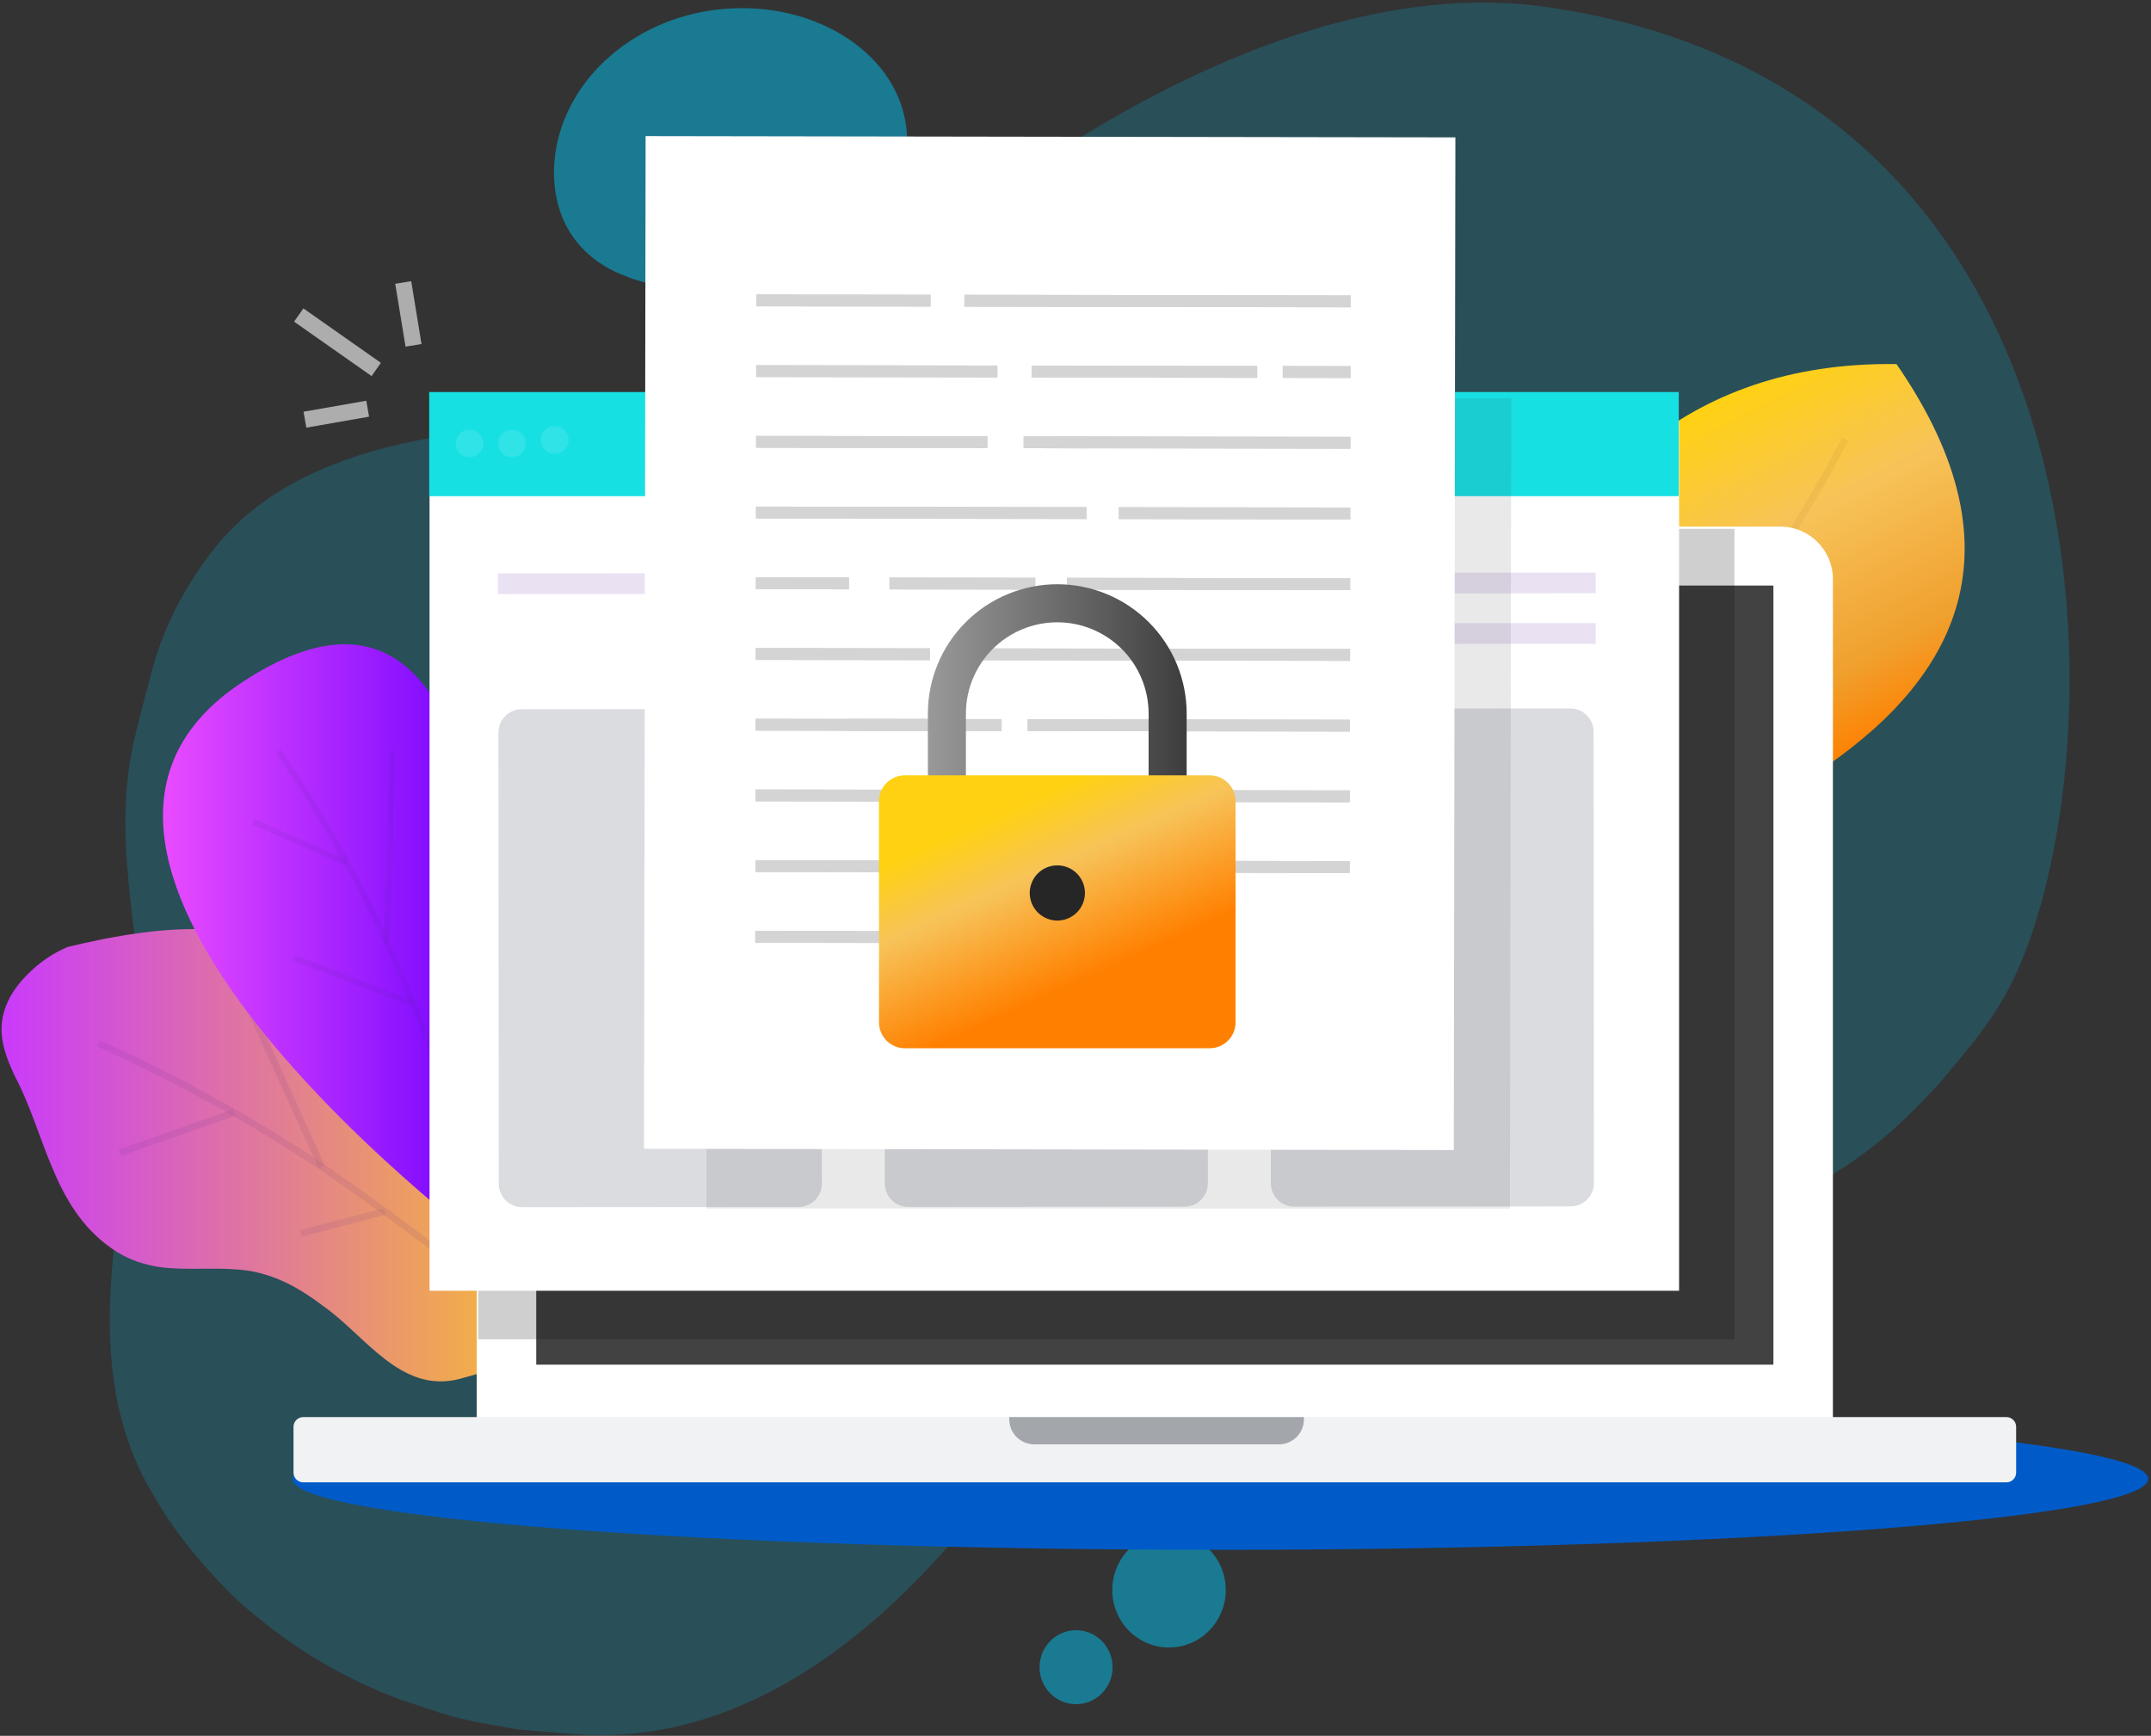 <svg width="617" height="498" viewBox="0 0 617 498" fill="none" xmlns="http://www.w3.org/2000/svg">
<rect x="0" y="0" width="617" height="498" fill="#333333" stroke="none"/>
<path opacity="0.2" d="M576.004 283.983C571.168 293.089 565.073 300.325 558.851 307.777C556.867 310.152 554.801 312.45 552.653 314.668C551.685 315.668 550.732 316.646 549.776 317.627C537.454 330.285 522.772 340.18 506.726 346.246C506.213 346.439 505.7 346.63 505.183 346.816C490.059 352.204 474.751 356.207 458.765 357.072C442.511 358.647 426.115 358.595 409.255 358.252C407.094 358.209 404.93 358.233 402.763 358.325C395.827 358.612 389.317 358.926 382.81 360.104C356.86 363.626 335.291 376.961 316.084 394.297C306.485 402.967 297.468 412.606 288.772 422.459C258.331 464.665 214.979 502.626 162.292 497.315C157.726 496.968 153.474 496.549 148.908 496.202C141.3 494.842 133.737 493.805 126.314 491.409C122.237 489.954 118.221 488.821 114.153 487.367C98.15 481.145 84.839 473.367 71.726 462.206C68.113 459.321 65.126 456.302 62.097 452.959C54.566 444.924 48.691 437.2 43.628 428.303C21.948 391.685 34.699 346.988 40.762 305.408C41.62 298.564 41.365 291.795 40.427 285.161C38.23 260.779 32.714 236.125 38.618 211.814C39.763 206.824 41.036 201.87 42.44 196.952C44.63 187.04 48.397 177.544 53.596 168.825C56.16 164.506 59.032 160.378 62.191 156.473C80.443 134.404 109.268 127.329 135.198 123.746C159.784 120.444 184.06 117.352 207.687 109.645C213.035 107.982 218.346 106.212 223.536 103.824C228.938 101.345 234.006 98.197 238.623 94.453C244.473 89.909 250.28 85.311 256.044 80.662C261.809 76.011 267.566 71.363 273.318 66.716C279.304 61.466 285.504 56.437 291.896 51.697C298.287 46.958 304.868 42.489 311.609 38.378C352.374 13.644 399.607 -4.318 443.701 2.026C613.008 26.357 608.099 223.548 576.004 283.983Z" fill="#00C2F2"/>
<path opacity="0.5" d="M260.078 37.593C261.039 48.535 256.291 58.96 247.849 66.954C239.406 74.948 227.209 80.685 213.272 82.528C199.326 84.425 186.238 82.575 176.463 77.956C166.688 73.337 160.104 64.785 159.048 52.8C158.52 46.805 159.458 40.667 161.64 34.928C163.875 29.14 167.244 23.857 171.548 19.388C180.173 10.364 192.447 4.155 206.355 2.683C220.262 1.211 233.214 4.526 242.927 10.883C252.64 17.24 259.117 26.644 260.078 37.593Z" fill="#00C2F2"/>
<path opacity="0.5" d="M335.323 472.648C344.312 472.648 351.599 465.265 351.599 456.156C351.599 447.047 344.312 439.663 335.323 439.663C326.334 439.663 319.047 447.047 319.047 456.156C319.047 465.265 326.334 472.648 335.323 472.648Z" fill="#00C2F2"/>
<path opacity="0.5" d="M308.663 488.916C314.446 488.916 319.135 484.166 319.135 478.306C319.135 472.447 314.446 467.697 308.663 467.697C302.879 467.697 298.19 472.447 298.19 478.306C298.19 484.166 302.879 488.916 308.663 488.916Z" fill="#00C2F2"/>
<path d="M350.031 444.626C497.035 444.626 616.205 435.515 616.205 424.276C616.205 413.037 497.035 403.926 350.031 403.926C203.027 403.926 83.856 413.037 83.856 424.276C83.856 435.515 203.027 444.626 350.031 444.626Z" fill="#005BC8"/>
<path d="M179.604 392.668C163.981 384.762 147.838 391.325 131.875 395.582C114.846 400.016 104.734 382.988 92.612 374.626C90.232 372.791 87.734 371.113 85.135 369.604C79.965 366.65 74.347 364.598 67.844 364.184C60.925 363.652 54.008 364.362 47.072 363.672C44.453 363.391 41.875 362.816 39.386 361.955C36.764 361.036 34.282 359.756 32.012 358.153C14.986 346.269 13.033 325.162 4.164 308.556C2.473 304.887 1.16 301.546 0.66 298.257C-0.355 291.668 1.994 285.124 8.684 278.774C11.806 275.765 15.451 273.353 19.442 271.657C44.973 265.562 79.909 260.241 98.182 284.895C99.82 287.11 101.318 289.426 102.666 291.829C104.003 294.189 105.211 296.579 106.412 298.974C110.6 308.133 117.163 316.114 126.919 319.485C142.528 325.162 162.217 329.418 166.12 349.108C168.602 362.41 169.666 375.36 176.156 386.852C178.31 390.611 179.604 392.668 179.604 392.668Z" fill="url(#paint0_linear_20_176)"/>
<g opacity="0.31">
<path opacity="0.31" d="M160.219 386.719C160.219 386.719 132.428 362.764 97.636 338.445C62.845 314.125 28.199 299.356 28.199 299.356" stroke="#4A2382" stroke-width="1.95" stroke-miterlimit="10"/>
<path opacity="0.31" d="M34.365 330.712L67.127 319.187" stroke="#4A2382" stroke-width="1.95" stroke-miterlimit="10"/>
<path opacity="0.31" d="M71.787 289.566L92.277 334.776" stroke="#4A2382" stroke-width="1.95" stroke-miterlimit="10"/>
<path opacity="0.31" d="M86.306 353.83L110.387 347.559" stroke="#4A2382" stroke-width="1.95" stroke-miterlimit="10"/>
</g>
<path d="M140.491 358.228C133.228 352.727 -6.961 246.04 69.502 195.708C157.138 138.02 141.776 327.112 140.491 358.228Z" fill="url(#paint1_linear_20_176)"/>
<g opacity="0.31">
<path opacity="0.31" d="M137.546 339.329C137.546 339.329 127.906 309.15 113.276 275.545C98.645 241.94 79.806 215.419 79.806 215.419" stroke="#4A2382" stroke-width="1.684" stroke-miterlimit="10"/>
<path opacity="0.31" d="M72.614 235.748L99.517 247.591" stroke="#4A2382" stroke-width="1.684" stroke-miterlimit="10"/>
<path opacity="0.31" d="M112.611 215.419L110.989 270.421" stroke="#4A2382" stroke-width="1.684" stroke-miterlimit="10"/>
<path opacity="0.31" d="M84.071 274.723L118.55 288.006" stroke="#4A2382" stroke-width="1.684" stroke-miterlimit="10"/>
</g>
<path d="M414.516 267.754C416.219 257.181 419.862 102.683 543.997 104.451C621.1 216.161 447.511 251.923 414.516 267.754Z" fill="url(#paint2_linear_20_176)"/>
<g opacity="0.31">
<path opacity="0.31" d="M432.502 254.272C432.502 254.272 458.501 227.625 485.301 193.908C512.1 160.191 529.232 126.024 529.232 126.024" stroke="#916827" stroke-width="1.98" stroke-miterlimit="10"/>
</g>
<path d="M510.67 151.079H151.837C143.505 151.079 136.75 157.834 136.75 166.167V408.242C136.75 416.575 143.505 423.33 151.837 423.33H510.67C519.002 423.33 525.757 416.575 525.757 408.242V166.167C525.757 157.834 519.002 151.079 510.67 151.079Z" fill="white"/>
<path d="M508.691 167.992H153.815V391.51H508.691V167.992Z" fill="#424242"/>
<path d="M333.786 162.318C335.184 160.92 335.184 158.653 333.786 157.254C332.387 155.856 330.12 155.856 328.721 157.254C327.323 158.653 327.323 160.92 328.722 162.318C330.12 163.717 332.387 163.717 333.786 162.318Z" fill="#6B6B6B"/>
<path d="M575.524 406.55H86.985C85.443 406.55 84.193 407.799 84.193 409.341V422.48C84.193 424.022 85.443 425.271 86.985 425.271H575.524C577.066 425.271 578.315 424.022 578.315 422.48V409.341C578.315 407.799 577.066 406.55 575.524 406.55Z" fill="#F0F2F4"/>
<path d="M289.482 406.55H374.016V407.193C374.016 409.097 373.259 410.923 371.913 412.269C370.567 413.616 368.741 414.372 366.837 414.372H296.678C294.775 414.372 292.949 413.616 291.602 412.269C290.256 410.923 289.5 409.097 289.5 407.193V406.55H289.482Z" fill="#A3A6AB"/>
<g style="mix-blend-mode:multiply" opacity="0.19">
<path d="M497.519 151.723H137.157V384.232H497.519V151.723Z" fill="black"/>
</g>
<path d="M481.637 120.77H123.21V370.308H481.637V120.77Z" fill="white"/>
<path d="M481.544 112.469H123.117V142.351H481.544V112.469Z" fill="#17E0E3"/>
<g opacity="0.33">
<path opacity="0.33" d="M137.461 130.01C139.004 128.467 139.004 125.965 137.461 124.421C135.917 122.878 133.415 122.878 131.872 124.421C130.328 125.965 130.328 128.467 131.872 130.01C133.415 131.554 135.917 131.554 137.461 130.01Z" fill="white"/>
<path opacity="0.33" d="M149.653 129.998C151.196 128.455 151.196 125.952 149.653 124.409C148.11 122.866 145.607 122.866 144.064 124.409C142.521 125.952 142.521 128.455 144.064 129.998C145.607 131.541 148.11 131.541 149.653 129.998Z" fill="white"/>
<path opacity="0.33" d="M163.077 126.524C163.251 124.341 161.623 122.43 159.441 122.256C157.258 122.081 155.347 123.709 155.173 125.892C154.998 128.074 156.626 129.985 158.808 130.16C160.991 130.334 162.902 128.707 163.077 126.524Z" fill="white"/>
</g>
<path opacity="0.33" d="M242.219 126.732L369.126 126.633" stroke="white" stroke-width="3.892" stroke-miterlimit="10" stroke-linecap="square"/>
<path opacity="0.33" d="M338.96 167.325L454.753 167.235" stroke="#C1A8DB" stroke-width="5.952" stroke-miterlimit="10" stroke-linecap="square"/>
<path opacity="0.33" d="M399.952 181.769L454.755 181.726" stroke="#C1A8DB" stroke-width="5.952" stroke-miterlimit="10" stroke-linecap="square"/>
<path opacity="0.33" d="M145.778 167.473L194.932 167.437" stroke="#C1A8DB" stroke-width="5.952" stroke-miterlimit="10" stroke-linecap="square"/>
<path d="M229.058 346.269L149.765 346.332C147.991 346.333 146.289 345.629 145.034 344.376C143.778 343.123 143.072 341.422 143.071 339.648L142.97 210.165C142.969 208.391 143.672 206.689 144.925 205.434C146.179 204.178 147.879 203.472 149.653 203.471L228.949 203.41C229.827 203.41 230.697 203.582 231.508 203.917C232.32 204.252 233.057 204.744 233.679 205.365C234.3 205.985 234.793 206.722 235.13 207.533C235.467 208.344 235.64 209.213 235.641 210.092L235.742 339.577C235.742 340.456 235.57 341.325 235.234 342.137C234.899 342.949 234.407 343.686 233.786 344.308C233.165 344.929 232.428 345.422 231.617 345.759C230.806 346.095 229.937 346.269 229.058 346.269Z" fill="#DADCE0"/>
<path d="M339.79 346.183L260.496 346.246C259.618 346.247 258.748 346.074 257.936 345.739C257.124 345.403 256.386 344.911 255.765 344.291C255.143 343.67 254.65 342.933 254.313 342.122C253.976 341.311 253.803 340.441 253.802 339.562L253.701 210.079C253.7 208.305 254.403 206.603 255.657 205.348C256.91 204.093 258.611 203.386 260.384 203.385L339.68 203.325C340.558 203.324 341.428 203.496 342.24 203.831C343.051 204.167 343.789 204.659 344.41 205.279C345.032 205.899 345.525 206.636 345.861 207.447C346.198 208.258 346.372 209.128 346.372 210.006L346.473 339.492C346.474 340.37 346.301 341.24 345.966 342.051C345.63 342.863 345.138 343.6 344.517 344.222C343.897 344.843 343.16 345.336 342.349 345.673C341.538 346.009 340.668 346.183 339.79 346.183Z" fill="#DADCE0"/>
<path d="M450.519 346.098L371.224 346.16C370.345 346.16 369.476 345.988 368.664 345.652C367.852 345.317 367.115 344.825 366.493 344.204C365.872 343.584 365.379 342.847 365.042 342.036C364.706 341.224 364.532 340.355 364.532 339.477L364.439 209.995C364.438 208.221 365.142 206.52 366.395 205.264C367.648 204.009 369.349 203.303 371.123 203.301L450.419 203.241C451.297 203.24 452.166 203.412 452.978 203.748C453.79 204.083 454.527 204.575 455.149 205.195C455.77 205.816 456.263 206.552 456.6 207.364C456.936 208.175 457.11 209.044 457.11 209.922L457.211 339.408C457.212 340.287 457.039 341.157 456.702 341.969C456.366 342.781 455.873 343.518 455.252 344.14C454.63 344.761 453.893 345.254 453.081 345.59C452.269 345.926 451.398 346.098 450.519 346.098Z" fill="#DADCE0"/>
<path opacity="0.6" d="M105.466 117.253L87.468 120.403" stroke="white" stroke-width="4.643" stroke-miterlimit="10"/>
<path opacity="0.6" d="M107.923 105.991L85.691 90.381" stroke="white" stroke-width="4.643" stroke-miterlimit="10"/>
<path opacity="0.6" d="M118.616 99.074L115.661 81.041" stroke="white" stroke-width="4.643" stroke-miterlimit="10"/>
<g style="mix-blend-mode:multiply" opacity="0.11">
<path d="M433.12 346.722L202.641 346.703L203.018 114.393L433.498 114.202L433.12 346.722Z" fill="#363636"/>
</g>
<path d="M417.47 39.41L185.19 39.046L184.734 329.573L417.013 329.938L417.47 39.41Z" fill="white"/>
<path d="M218.648 86.182L265.217 86.257" stroke="#D4D4D4" stroke-width="3.403" stroke-miterlimit="10" stroke-linecap="square"/>
<path d="M278.332 86.278L322.736 86.351" stroke="#D4D4D4" stroke-width="3.403" stroke-miterlimit="10" stroke-linecap="square"/>
<path d="M322.735 86.351L385.723 86.452" stroke="#D4D4D4" stroke-width="3.403" stroke-miterlimit="10" stroke-linecap="square"/>
<path d="M218.616 106.47L284.391 106.577" stroke="#D4D4D4" stroke-width="3.403" stroke-miterlimit="10" stroke-linecap="square"/>
<path d="M297.607 106.599L358.915 106.697" stroke="#D4D4D4" stroke-width="3.403" stroke-miterlimit="10" stroke-linecap="square"/>
<path d="M369.645 106.714L385.689 106.74" stroke="#D4D4D4" stroke-width="3.403" stroke-miterlimit="10" stroke-linecap="square"/>
<path d="M218.582 126.758L281.531 126.859" stroke="#D4D4D4" stroke-width="3.403" stroke-miterlimit="10" stroke-linecap="square"/>
<path d="M295.322 126.882L309.978 126.906" stroke="#D4D4D4" stroke-width="3.403" stroke-miterlimit="10" stroke-linecap="square"/>
<path d="M305.415 126.897L385.657 127.028" stroke="#D4D4D4" stroke-width="3.403" stroke-miterlimit="10" stroke-linecap="square"/>
<path d="M218.55 147.044L265.118 147.121" stroke="#D4D4D4" stroke-width="3.403" stroke-miterlimit="10" stroke-linecap="square"/>
<path d="M246.298 147.089L309.944 147.194" stroke="#D4D4D4" stroke-width="3.403" stroke-miterlimit="10" stroke-linecap="square"/>
<path d="M322.637 147.213L385.622 147.316" stroke="#D4D4D4" stroke-width="3.403" stroke-miterlimit="10" stroke-linecap="square"/>
<path d="M218.518 167.332L241.801 167.37" stroke="#D4D4D4" stroke-width="3.403" stroke-miterlimit="10" stroke-linecap="square"/>
<path d="M256.845 167.394L295.258 167.456" stroke="#D4D4D4" stroke-width="3.403" stroke-miterlimit="10" stroke-linecap="square"/>
<path d="M307.756 167.477L385.591 167.604" stroke="#D4D4D4" stroke-width="3.403" stroke-miterlimit="10" stroke-linecap="square"/>
<path d="M218.483 187.62L265.054 187.695" stroke="#D4D4D4" stroke-width="3.403" stroke-miterlimit="10" stroke-linecap="square"/>
<path d="M278.167 187.716L330.773 187.802" stroke="#D4D4D4" stroke-width="3.403" stroke-miterlimit="10" stroke-linecap="square"/>
<path d="M322.57 187.789L385.558 187.89" stroke="#D4D4D4" stroke-width="3.403" stroke-miterlimit="10" stroke-linecap="square"/>
<path d="M218.451 207.907L265.019 207.983" stroke="#D4D4D4" stroke-width="3.403" stroke-miterlimit="10" stroke-linecap="square"/>
<path d="M244.579 207.95L285.603 208.017" stroke="#D4D4D4" stroke-width="3.403" stroke-miterlimit="10" stroke-linecap="square"/>
<path d="M296.453 208.034L385.524 208.178" stroke="#D4D4D4" stroke-width="3.403" stroke-miterlimit="10" stroke-linecap="square"/>
<path d="M218.419 228.195L264.987 228.271" stroke="#D4D4D4" stroke-width="3.403" stroke-miterlimit="10" stroke-linecap="square"/>
<path d="M278.101 228.292L328.063 228.373" stroke="#D4D4D4" stroke-width="3.403" stroke-miterlimit="10" stroke-linecap="square"/>
<path d="M322.504 228.363L385.492 228.466" stroke="#D4D4D4" stroke-width="3.403" stroke-miterlimit="10" stroke-linecap="square"/>
<path d="M218.385 248.483L264.955 248.558" stroke="#D4D4D4" stroke-width="3.403" stroke-miterlimit="10" stroke-linecap="square"/>
<path d="M248.643 248.531L309.781 248.631" stroke="#D4D4D4" stroke-width="3.403" stroke-miterlimit="10" stroke-linecap="square"/>
<path d="M322.472 248.651L385.46 248.754" stroke="#D4D4D4" stroke-width="3.403" stroke-miterlimit="10" stroke-linecap="square"/>
<path d="M218.353 268.769L264.921 268.846" stroke="#D4D4D4" stroke-width="3.403" stroke-miterlimit="10" stroke-linecap="square"/>
<path d="M278.036 268.868L327.996 268.947" stroke="#D4D4D4" stroke-width="3.403" stroke-miterlimit="10" stroke-linecap="square"/>
<path d="M218.648 86.182L265.217 86.257" stroke="#D4D4D4" stroke-width="3.403" stroke-miterlimit="10" stroke-linecap="square"/>
<path d="M278.332 86.278L322.736 86.351" stroke="#D4D4D4" stroke-width="3.403" stroke-miterlimit="10" stroke-linecap="square"/>
<path d="M322.735 86.351L385.723 86.452" stroke="#D4D4D4" stroke-width="3.403" stroke-miterlimit="10" stroke-linecap="square"/>
<path d="M218.616 106.47L284.391 106.577" stroke="#D4D4D4" stroke-width="3.403" stroke-miterlimit="10" stroke-linecap="square"/>
<path d="M297.607 106.599L358.915 106.697" stroke="#D4D4D4" stroke-width="3.403" stroke-miterlimit="10" stroke-linecap="square"/>
<path d="M369.645 106.714L385.689 106.74" stroke="#D4D4D4" stroke-width="3.403" stroke-miterlimit="10" stroke-linecap="square"/>
<path d="M218.582 126.758L281.531 126.859" stroke="#D4D4D4" stroke-width="3.403" stroke-miterlimit="10" stroke-linecap="square"/>
<path d="M295.322 126.882L309.978 126.906" stroke="#D4D4D4" stroke-width="3.403" stroke-miterlimit="10" stroke-linecap="square"/>
<path d="M305.415 126.897L385.657 127.028" stroke="#D4D4D4" stroke-width="3.403" stroke-miterlimit="10" stroke-linecap="square"/>
<path d="M218.55 147.044L265.118 147.121" stroke="#D4D4D4" stroke-width="3.403" stroke-miterlimit="10" stroke-linecap="square"/>
<path d="M246.298 147.089L309.944 147.194" stroke="#D4D4D4" stroke-width="3.403" stroke-miterlimit="10" stroke-linecap="square"/>
<path d="M322.637 147.213L385.622 147.316" stroke="#D4D4D4" stroke-width="3.403" stroke-miterlimit="10" stroke-linecap="square"/>
<path d="M218.518 167.332L241.801 167.37" stroke="#D4D4D4" stroke-width="3.403" stroke-miterlimit="10" stroke-linecap="square"/>
<path d="M256.845 167.394L295.258 167.456" stroke="#D4D4D4" stroke-width="3.403" stroke-miterlimit="10" stroke-linecap="square"/>
<path d="M307.756 167.477L385.591 167.604" stroke="#D4D4D4" stroke-width="3.403" stroke-miterlimit="10" stroke-linecap="square"/>
<path d="M218.483 187.62L265.054 187.695" stroke="#D4D4D4" stroke-width="3.403" stroke-miterlimit="10" stroke-linecap="square"/>
<path d="M278.167 187.716L330.773 187.802" stroke="#D4D4D4" stroke-width="3.403" stroke-miterlimit="10" stroke-linecap="square"/>
<path d="M322.57 187.789L385.558 187.89" stroke="#D4D4D4" stroke-width="3.403" stroke-miterlimit="10" stroke-linecap="square"/>
<path d="M218.451 207.907L265.019 207.983" stroke="#D4D4D4" stroke-width="3.403" stroke-miterlimit="10" stroke-linecap="square"/>
<path d="M244.579 207.95L285.603 208.017" stroke="#D4D4D4" stroke-width="3.403" stroke-miterlimit="10" stroke-linecap="square"/>
<path d="M296.453 208.034L385.524 208.178" stroke="#D4D4D4" stroke-width="3.403" stroke-miterlimit="10" stroke-linecap="square"/>
<path d="M218.419 228.195L264.987 228.271" stroke="#D4D4D4" stroke-width="3.403" stroke-miterlimit="10" stroke-linecap="square"/>
<path d="M278.101 228.292L328.063 228.373" stroke="#D4D4D4" stroke-width="3.403" stroke-miterlimit="10" stroke-linecap="square"/>
<path d="M322.504 228.363L385.492 228.466" stroke="#D4D4D4" stroke-width="3.403" stroke-miterlimit="10" stroke-linecap="square"/>
<path d="M218.385 248.483L264.955 248.558" stroke="#D4D4D4" stroke-width="3.403" stroke-miterlimit="10" stroke-linecap="square"/>
<path d="M248.643 248.531L309.781 248.631" stroke="#D4D4D4" stroke-width="3.403" stroke-miterlimit="10" stroke-linecap="square"/>
<path d="M322.472 248.651L385.46 248.754" stroke="#D4D4D4" stroke-width="3.403" stroke-miterlimit="10" stroke-linecap="square"/>
<path d="M218.353 268.769L264.921 268.846" stroke="#D4D4D4" stroke-width="3.403" stroke-miterlimit="10" stroke-linecap="square"/>
<path d="M278.036 268.868L327.996 268.947" stroke="#D4D4D4" stroke-width="3.403" stroke-miterlimit="10" stroke-linecap="square"/>
<path d="M340.383 236.385H329.469V204.734C329.469 197.785 326.708 191.12 321.794 186.206C316.88 181.292 310.215 178.531 303.265 178.531C296.316 178.531 289.651 181.292 284.737 186.206C279.823 191.12 277.062 197.785 277.062 204.734V236.385H266.152V204.734C266.152 194.89 270.063 185.449 277.024 178.488C283.985 171.527 293.426 167.617 303.27 167.617C313.114 167.617 322.555 171.527 329.516 178.488C336.476 185.449 340.387 194.89 340.387 204.734L340.383 236.385Z" fill="url(#paint3_linear_20_176)"/>
<path d="M346.971 222.43H259.567C255.459 222.43 252.129 225.761 252.129 229.869V293.299C252.129 297.407 255.459 300.737 259.567 300.737H346.971C351.079 300.737 354.41 297.407 354.41 293.299V229.869C354.41 225.761 351.079 222.43 346.971 222.43Z" fill="url(#paint4_linear_20_176)"/>
<path d="M310.619 259.181C312.274 255.133 310.335 250.51 306.286 248.854C302.238 247.199 297.615 249.139 295.959 253.187C294.304 257.235 296.244 261.859 300.292 263.514C304.34 265.17 308.964 263.23 310.619 259.181Z" fill="#262626"/>
<defs>
<linearGradient id="paint0_linear_20_176" x1="0.428" y1="331.424" x2="179.604" y2="331.424" gradientUnits="userSpaceOnUse">
<stop stop-color="#CA3AFC"/>
<stop offset="1" stop-color="#FFD112"/>
</linearGradient>
<linearGradient id="paint1_linear_20_176" x1="46.752" y1="271.53" x2="142.31" y2="271.53" gradientUnits="userSpaceOnUse">
<stop stop-color="#E94BFF"/>
<stop offset="1" stop-color="#6B00FF"/>
</linearGradient>
<linearGradient id="paint2_linear_20_176" x1="452.921" y1="135.547" x2="504.049" y2="231.745" gradientUnits="userSpaceOnUse">
<stop stop-color="#FFD112"/>
<stop offset="0.38" stop-color="#F7C359"/>
<stop offset="0.79" stop-color="#F0A02E"/>
<stop offset="1" stop-color="#FF8000"/>
</linearGradient>
<linearGradient id="paint3_linear_20_176" x1="266.157" y1="202.007" x2="340.383" y2="202.007" gradientUnits="userSpaceOnUse">
<stop stop-color="#999999"/>
<stop offset="0.67" stop-color="#5D5D5D"/>
<stop offset="1" stop-color="#3D3D3D"/>
</linearGradient>
<linearGradient id="paint4_linear_20_176" x1="278.486" y1="237.347" x2="300.337" y2="285.635" gradientUnits="userSpaceOnUse">
<stop stop-color="#FFD112"/>
<stop offset="0.38" stop-color="#F7C359"/>
<stop offset="1" stop-color="#FF8000"/>
</linearGradient>
</defs>
</svg>
